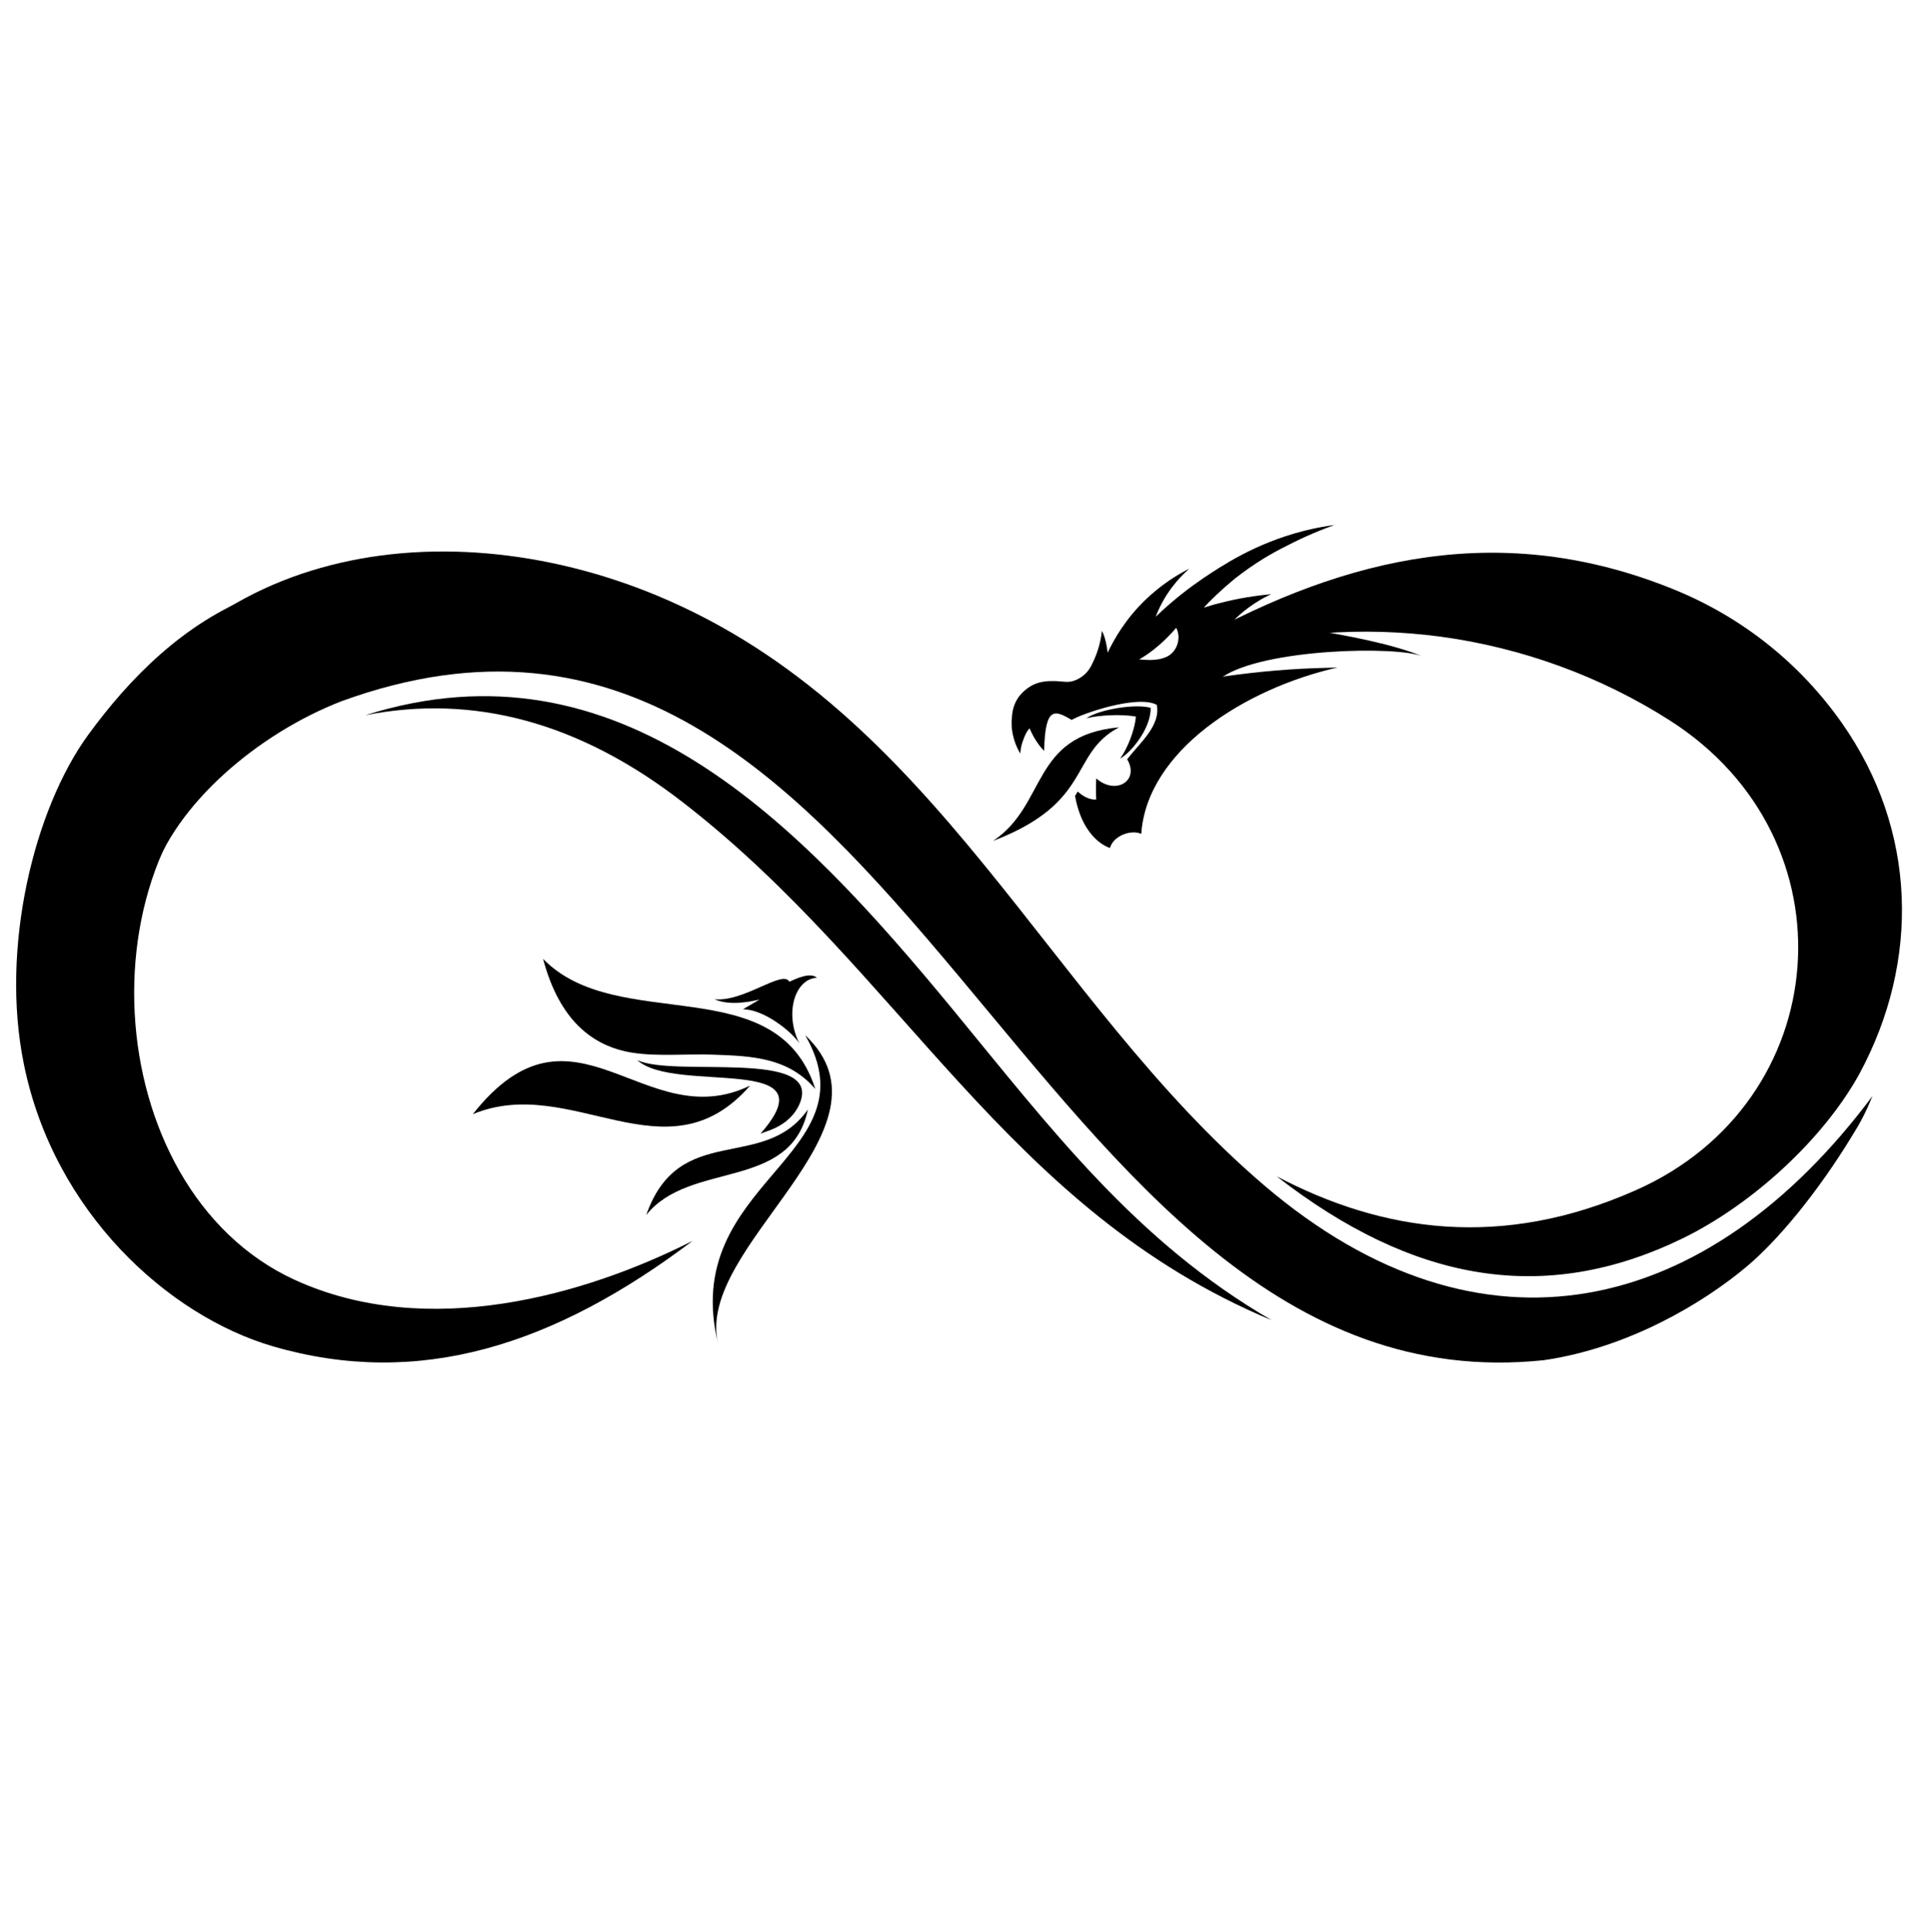 <?xml version="1.0" encoding="utf-8"?>
<!-- Generator: Adobe Illustrator 28.2.0, SVG Export Plug-In . SVG Version: 6.00 Build 0)  -->
<svg version="1.1" id="Ebene_2_00000040571961618083167150000010275383925590835127_"
	 xmlns="http://www.w3.org/2000/svg" xmlns:xlink="http://www.w3.org/1999/xlink" x="0px" y="0px" viewBox="0 0 574.6 574.9"
	 style="enable-background:new 0 0 574.6 574.9;" xml:space="preserve">
<style type="text/css">
	.st0{fill-rule:evenodd;clip-rule:evenodd;fill:#000;}
	.st1{fill:#000000;}
	.st2{fill:#000;}
	.st3{fill-rule:evenodd;clip-rule:evenodd;fill:#000;}
</style>
<g id="Layer_1">
	<path class="st0" d="M323.3,213.7c3.7-0.9,10.2-1.3,14.7-0.5c-0.3,4.1-2.7,9.9-4.7,12.5c2.9-1.5,9.2-8.7,9.1-15.1
		C337.9,209.3,326.9,211.1,323.3,213.7z"/>
	<path class="st0" d="M333,216.4c-15,7.9-7.5,22.3-37.5,33.8C311.7,239.4,306.7,218.8,333,216.4z"/>
	<path class="st1" d="M363.8,201.4c12.4-8.4,51.9-9.3,59.5-6.1c-16.6-7-55.9-11-55.9-11c5.4-5.3,10.9-7.5,10.9-7.5
		c-4.6,0.4-9.8,1.2-15.2,2.6c-1.7,0.4-3.3,0.9-4.9,1.4c2.1-2.3,5.2-5.3,9.2-8.6c6.1-4.8,11.3-7.7,14.9-9.5c3.8-2,8.7-4.3,14.8-6.5
		c-2.2,0.3-5.4,0.8-9.3,1.8c-14.4,3.7-24.3,10.4-29.7,14c-3.8,2.6-8.8,6.3-14.2,11.5c0.9-2.4,2.4-5.5,4.8-8.7
		c1.8-2.4,3.6-4.2,5.2-5.6c-3.6,1.8-8.3,4.7-13.1,9.3c-5.9,5.7-9.3,11.7-11.2,15.7c-0.4-3.5-1.2-5.6-1.7-6.5
		c-0.5,4.5-1.9,7.8-2.9,9.8c-0.8,1.7-1.7,2.8-2.9,3.7c-0.4,0.3-1.4,1-2.7,1.4c-1.6,0.5-2.7,0.2-4.4,0.1c-1.1-0.1-3.6-0.2-5.8,0.4
		c-3.7,1-5.8,3.9-6.1,4.3c-1.6,2.3-1.9,4.5-2,6.1c-0.5,4.9,1.4,8.9,2.5,10.7c0.1-1,0.2-2.3,0.8-3.8c0.5-1.5,1.2-3,2-3.7
		c0.7,1.9,2.5,5,4.3,6.7c0.3-13.3,3.1-12.2,8.2-9.2c2.7-1.7,19.4-7.6,25.3-4.5c1.3,6.1-5,11.3-8.8,16.2c3.8,6.4-3.4,10.8-9.2,5.7
		c-0.2,3.2,0,6.3,0,6.3c-2.4,0.1-4.3-1.3-5.5-2.4c-0.2,0.4-0.5,0.8-0.8,1.3c2.4,13.4,10.4,15.5,10.4,15.5c0.9-3.5,6.1-5.6,9.3-4.2
		c1.7-24.7,30.7-43.2,58.4-49.5l-3.1,0.1c-10.1,0.2-20.3,1.1-30.3,2.5L363.8,201.4z M346.7,195.6L346.7,195.6
		c-2.4,1-5.2,0.8-7.7,0.6c4.3-2.5,7.9-5.8,11-9.4C351.7,190,350.1,194.4,346.7,195.6z"/>
</g>
<g id="XMLID_87_">
	<path class="st1" d="M548,215c-12.1-17.2-29.1-31.2-50.1-39.7c-50.6-20.5-96.8-10-142.4,15.3c11.8,0,1.8-0.5,2.2,2.1
		c0.2,1.5,0.5,0.8,1,2.3c23.2-7.1,47-8.6,69.8-5.6c24.5,3.3,47.9,11.9,68.3,24.9c55.6,35.4,49.3,113.7-10.2,139.9
		c-39.8,17.6-75.1,12.4-106.7-4.2c40.8,31.7,79.9,38.3,120.7,18.5c20.6-10,41.9-29.4,52.7-49C571.4,286,570.5,246.9,548,215z"/>
</g>
<path class="st0" d="M399.1,177.7"/>
<path class="st0" d="M397.5,171.2"/>
<g id="XMLID_00000129919977753014729870000012615315131781907641_">
	<path id="XMLID_00000112601838370186897940000011922847263032490918_" class="st2" d="M283.4,300.2c-45.6-55.3-99-111.3-174.7-87.4
		c32-6.3,63.6,1.9,94.6,26c65.2,50.5,96.2,121.1,175.1,154C338,369.4,312.7,335.8,283.4,300.2z"/>
</g>
<path class="st2" d="M376.2,352.7c-64.9-55.4-97.5-140.9-180.7-175.5C130,150,51.4,163.2,23.7,234.9c-2.4,6.1-4.1,15-5.5,21.2
	c0.8,0.6,1.4-1.3,1.9-0.2c1,3.9,5.1,5,5.4,9.4c7.3-2.7,12-4.2,19.7-4.1c6.8-21.7,31.4-42.9,56.5-52.6
	c167-60.6,202.5,212.4,357.7,196.1c25.4-3.7,47.7-17.2,60.4-27.9c9.1-7.6,21-21.9,31.3-38.8c2.7-4.3,4.1-7.1,6.1-11.9
	C508.2,391.7,440.8,407.8,376.2,352.7z"/>
<path id="XMLID_00000127006927326454908260000007627895807944234409_" class="st2" d="M79.4,217.5C22.6,251,28.6,353.7,87.7,380.8
	c39.6,18.1,86.6,4.5,118.4-11.6c-41.2,31.1-81.4,44-124.8,31.4c-31.3-9.1-65.3-40-74.2-84c-7.1-34.7,3.1-75.9,19.1-97.9
	c12.4-17,28.6-33.4,49.8-41.6c77.2-30.1,108.7,1.8,162.9,56.5C187,186.8,127.5,189.2,79.4,217.5z"/>
<g>
	<g>
		<path class="st3" d="M227.3,332.6L227.3,332.6 M221.1,300.3c0.9-0.6,4-2.3,4.9-2.9c-3.1,0.7-8.9,1.9-13.4-0.1
			c8.8,0.9,20.3-8.9,22.3-5.2c2.6-1.2,6.2-2.8,8.2-1.2c-6.7,0.4-9.7,10.8-5.2,19.6C235.8,307.1,227.4,300.3,221.1,300.3L221.1,300.3
			z"/>
	</g>
</g>
<path class="st3" d="M240.4,330.1c-13.2,18.9-38.3,3.4-48.1,31.4C205.3,345.2,235.3,354.5,240.4,330.1z"/>
<path class="st3" d="M239.6,308c20.8,36.1-37.8,43.6-25.9,91.9C206.5,370.7,269.1,335.9,239.6,308z"/>
<path class="st3" d="M223.2,323c-31.6,15.3-52.4-29.6-82.5,8.5C170.1,319.3,198.3,351.6,223.2,323z"/>
<path class="st3" d="M242.6,324c-8.1-9.4-18.9-9.8-30.2-10.2c-8.1-0.3-16.7,0.6-24.3-0.6c-11.7-1.9-21.6-9.5-26.5-27.9
	C183.8,308.1,231.1,287.9,242.6,324z"/>
<path class="st3" d="M226.3,337.3c21.4-24.3-25.4-11.6-36.7-21.9c11,5.3,55.5-3.6,48.3,13.1c-1.6,3.7-4.9,6.3-8.6,7.7"/>
</svg>
